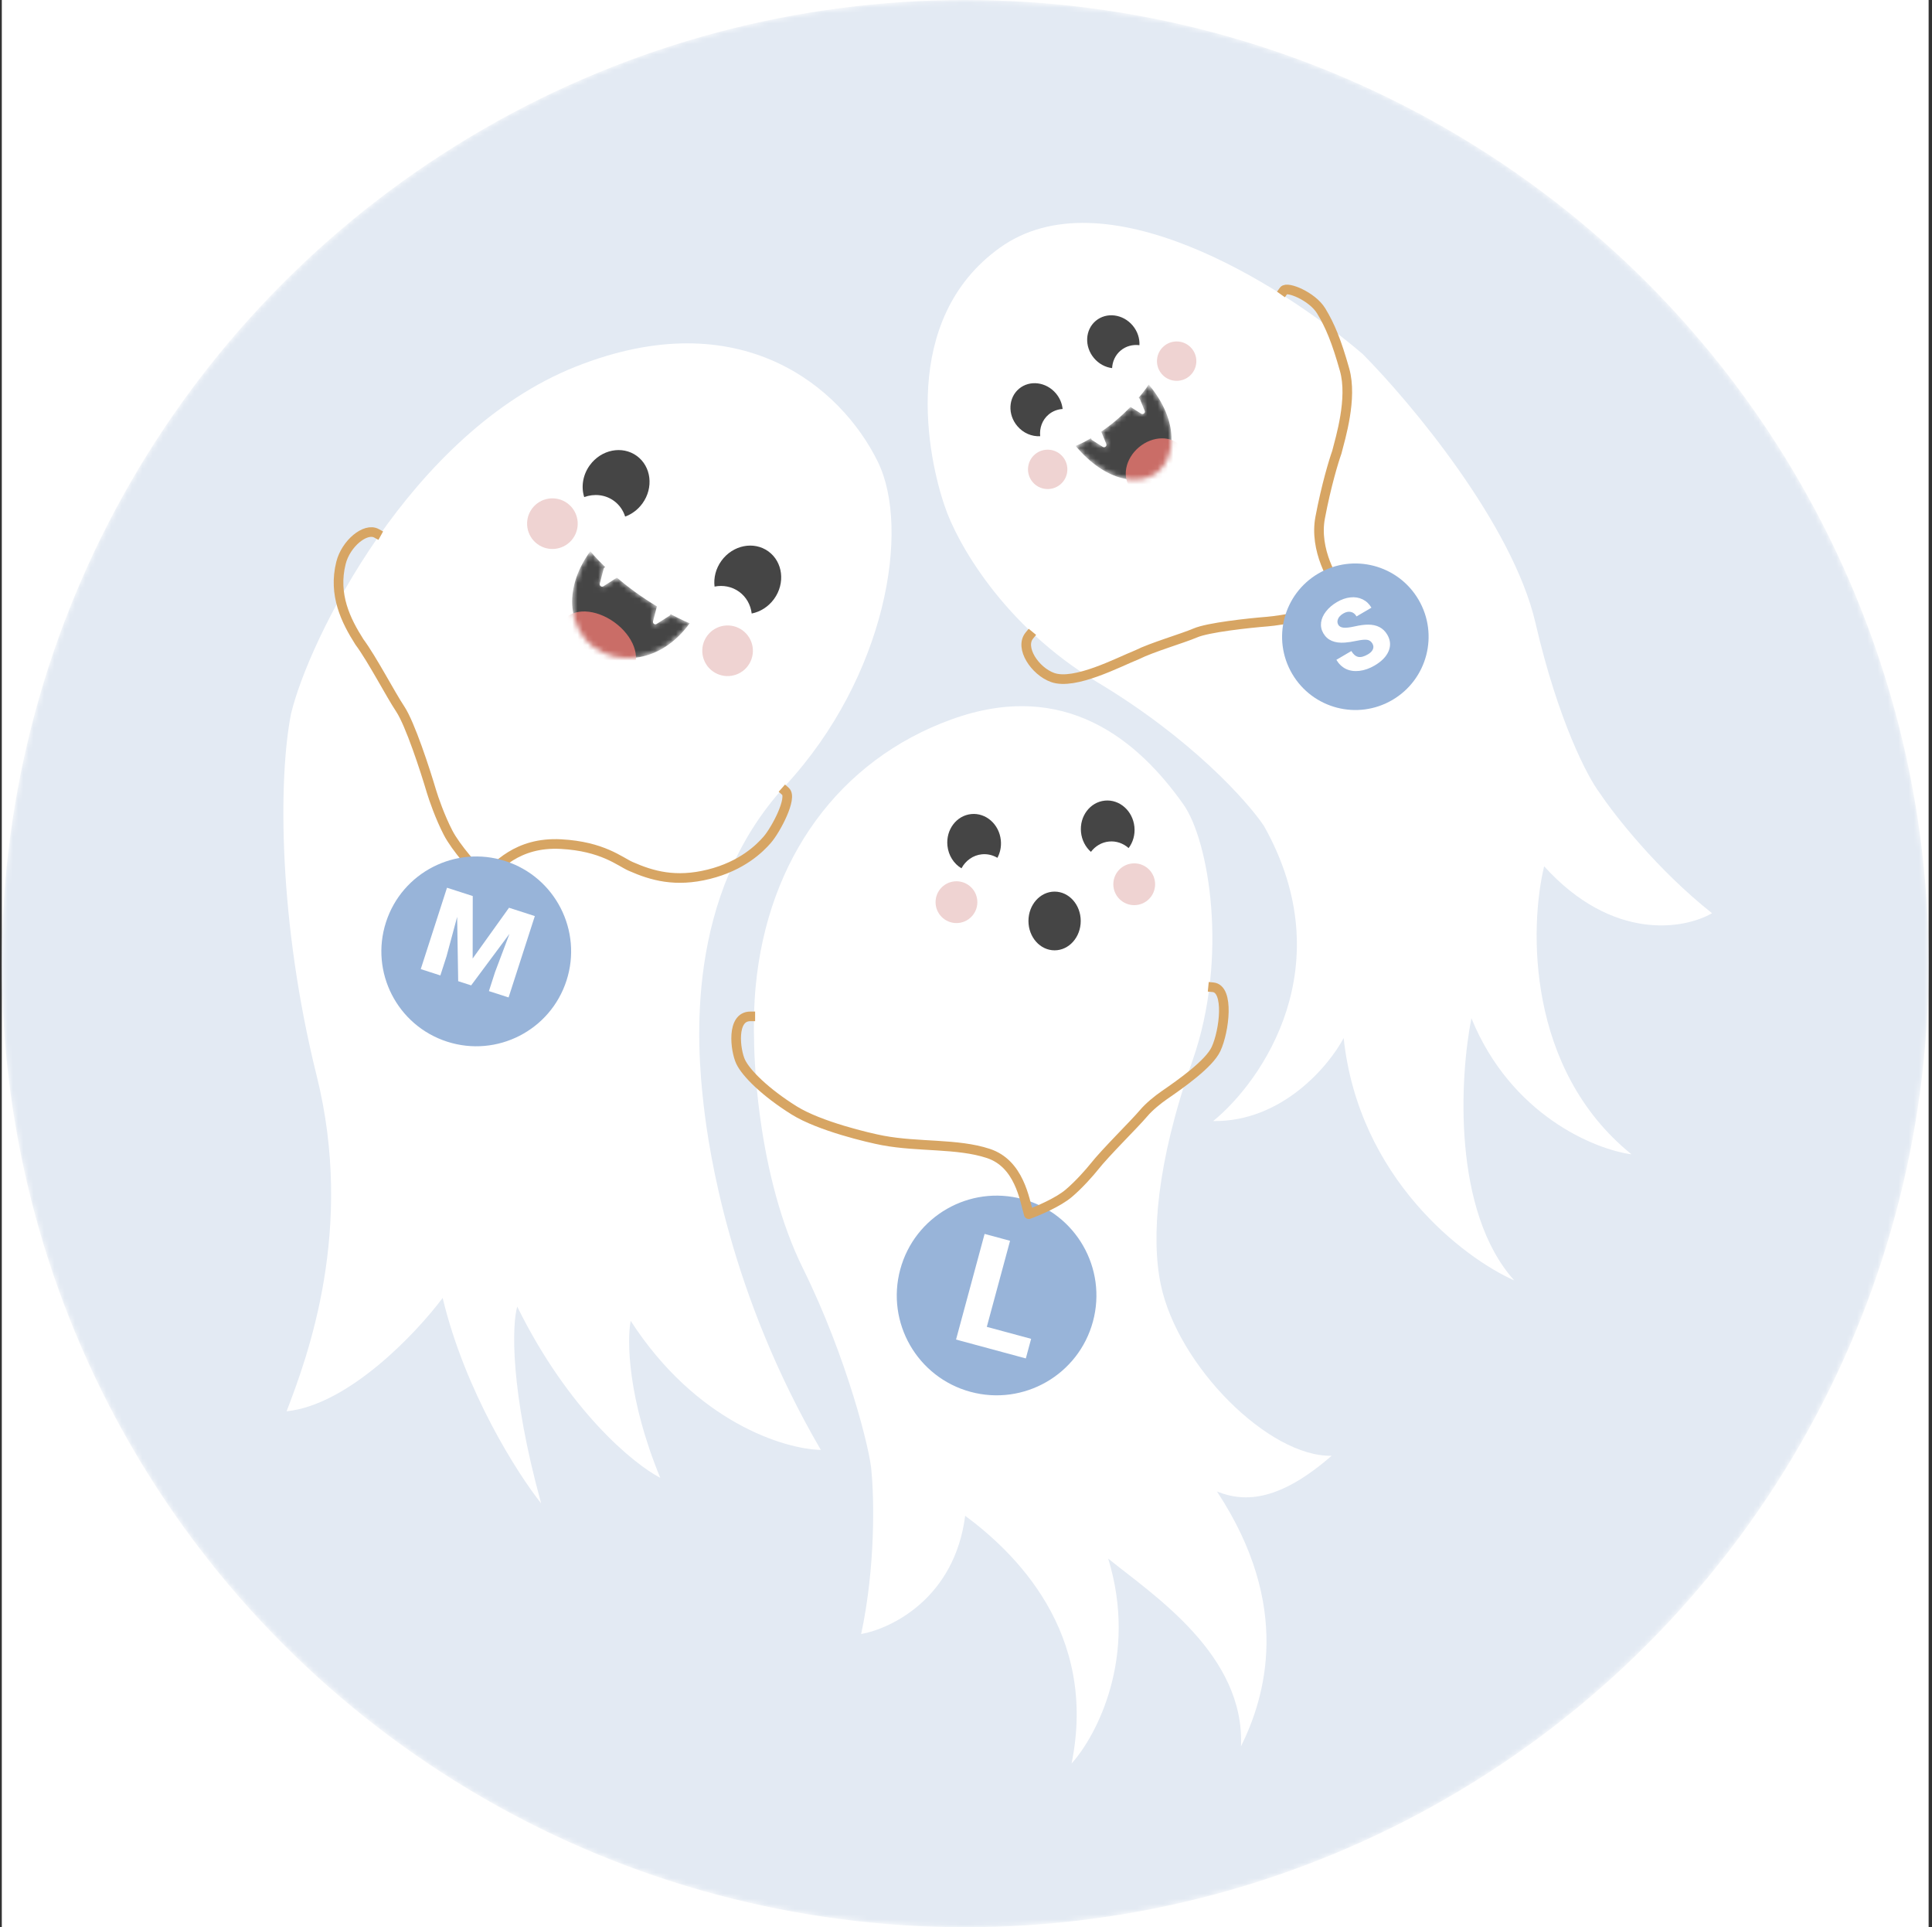 <svg width="373" height="372" viewBox="0 0 373 372" fill="none" xmlns="http://www.w3.org/2000/svg">
<rect x="0" y="0" width="373" height="372" fill="#333333" stroke="none"/>
<rect width="372" height="372" transform="translate(0.349)" fill="white"/>
<mask id="mask0" mask-type="alpha" maskUnits="userSpaceOnUse" x="0" y="0" width="373" height="372">
<circle cx="186.349" cy="186" r="186" fill="#C4C4C4"/>
</mask>
<g mask="url(#mask0)">
<circle cx="186.349" cy="186" r="186" fill="#E3EAF3"/>
<path d="M61.133 207.624C68.505 237.221 59.426 261.767 55.329 272.415C67.292 271.177 80.401 257.309 85.46 250.53C89.789 268.607 99.939 284.498 104.473 290.184C98.406 268.13 98.869 255.674 99.858 252.203C109.796 272.363 122.408 282.636 127.473 285.253C121.166 269.971 121.038 258.684 121.762 254.951C134.408 274.549 151.508 279.727 158.477 279.866C140.783 249.571 136.848 221.831 135.884 213.599C134.505 201.815 132.163 172.73 151.684 151.579C171.021 130.626 175.873 102.14 169.466 89.105C162.388 74.704 142.97 58.112 111.123 70.783C79.277 83.454 59.588 123.52 56.188 137.776C53.69 150.408 53.762 178.028 61.133 207.624Z" fill="white"/>
<mask id="mask1" mask-type="alpha" maskUnits="userSpaceOnUse" x="110" y="106" width="24" height="22">
<path fill-rule="evenodd" clip-rule="evenodd" d="M133.155 120.306C127.501 128.099 119.299 128.324 114.738 125.016C110.178 121.707 108.318 114.181 113.972 106.388C113.972 106.388 114.931 107.623 116.858 109.474C116.71 109.518 116.584 109.634 116.54 109.802L115.8 112.653C115.694 113.061 116.144 113.388 116.5 113.16L118.98 111.572C119.019 111.547 119.053 111.518 119.082 111.484C120.093 112.347 121.254 113.273 122.567 114.225C124.073 115.318 125.517 116.256 126.828 117.045C126.825 117.055 126.822 117.065 126.819 117.075L126.08 119.926C125.974 120.334 126.424 120.661 126.779 120.433L129.259 118.845C129.374 118.772 129.443 118.66 129.465 118.54C131.711 119.736 133.155 120.306 133.155 120.306Z" fill="#454545"/>
</mask>
<g mask="url(#mask1)">
<path fill-rule="evenodd" clip-rule="evenodd" d="M133.155 120.306C127.501 128.099 119.299 128.324 114.738 125.016C110.178 121.707 108.318 114.181 113.972 106.388C113.972 106.388 114.931 107.623 116.858 109.474C116.71 109.518 116.584 109.634 116.54 109.802L115.8 112.653C115.694 113.061 116.144 113.388 116.5 113.16L118.98 111.572C119.019 111.547 119.053 111.518 119.082 111.484C120.093 112.347 121.254 113.273 122.567 114.225C124.073 115.318 125.517 116.256 126.828 117.045C126.825 117.055 126.822 117.065 126.819 117.075L126.08 119.926C125.974 120.334 126.424 120.661 126.779 120.433L129.259 118.845C129.374 118.772 129.443 118.66 129.465 118.54C131.711 119.736 133.155 120.306 133.155 120.306Z" fill="#454545"/>
<ellipse cx="115.458" cy="124.516" rx="8.148" ry="5.418" transform="rotate(35.961 115.458 124.516)" fill="#CA6D67"/>
</g>
<path fill-rule="evenodd" clip-rule="evenodd" d="M120.694 99.711C121.97 99.248 123.147 98.391 124.028 97.177C126.23 94.142 125.74 90.032 122.934 87.996C120.128 85.96 116.068 86.77 113.867 89.805C112.499 91.689 112.17 93.989 112.789 95.949C114.703 95.255 116.838 95.452 118.522 96.673C119.586 97.445 120.316 98.514 120.694 99.711Z" fill="#454545"/>
<path fill-rule="evenodd" clip-rule="evenodd" d="M145.126 118.423C146.771 118.098 148.341 117.135 149.444 115.615C151.646 112.58 151.156 108.47 148.35 106.434C145.544 104.398 141.485 105.208 139.283 108.243C138.179 109.765 137.751 111.559 137.955 113.225C139.592 112.901 141.304 113.209 142.703 114.224C144.102 115.239 144.925 116.768 145.126 118.423Z" fill="#454545"/>
<circle cx="140.471" cy="125.614" r="4.887" transform="rotate(35.961 140.471 125.614)" fill="#CA6D67" fill-opacity="0.3"/>
<circle cx="106.649" cy="101.079" r="4.887" transform="rotate(35.961 106.649 101.079)" fill="#CA6D67" fill-opacity="0.3"/>
<path d="M72.697 102.948C70.567 101.772 66.767 104.907 65.829 108.664C64.294 114.808 66.776 119.791 69.384 123.899C71.875 127.253 75.343 133.961 77.26 136.836C79.177 139.711 82.083 148.641 83.296 152.747C83.718 154.152 84.947 157.71 86.494 160.706C88.041 163.702 91.8 167.851 93.486 169.55C95.856 167.399 99.756 162.475 108.307 162.933C116.338 163.362 119.678 166.312 121.746 167.225C125.892 169.055 130.419 170.352 136.852 168.748C143.284 167.144 146.694 163.732 148.105 162.114C149.819 160.151 153.052 153.981 151.644 152.744" stroke="#D7A563" stroke-width="1.857" stroke-linecap="square" stroke-linejoin="round"/>
<circle cx="91.946" cy="183.636" r="18.314" transform="rotate(17.879 91.946 183.636)" fill="#98B4D9"/>
<path d="M91.272 172.958L91.253 185.016L98.273 175.216L103.257 176.824L98.19 192.53L94.393 191.305L95.576 187.638L98.365 180.248L90.963 190.199L88.46 189.392L88.261 176.977L86.202 184.614L85.019 188.281L81.233 187.06L86.299 171.354L91.272 172.958Z" fill="white"/>
<path d="M244.025 159.427C259.146 186.305 243.786 208.603 234.216 216.393C247.482 216.568 256.542 205.776 259.414 200.359C262.291 227.4 282.562 242.815 292.339 247.142C280.356 233.786 281.837 207.846 284.075 196.545C291.718 215.256 307.87 221.854 314.991 222.814C294.677 206.393 295.28 178.907 298.12 167.217C311.377 181.849 325.252 179.348 330.533 176.269C319.994 167.93 311.695 157.339 308.863 153.086C306.561 150.074 300.856 139.286 296.444 120.237C292.033 101.188 272.375 77.708 263.098 68.349C246.56 54.204 212.904 33.612 193.065 47.798C173.588 61.726 179.155 88.393 182.41 97.748C184.638 104.516 193.643 120.776 211.834 131.669C230.025 142.563 240.874 154.714 244.025 159.427Z" fill="white"/>
<path d="M198.73 122.675C196.804 125.021 199.807 129.548 203.215 130.771C207.492 132.305 215.955 127.807 219.522 126.384C222.427 124.927 228.269 123.248 230.763 122.177C233.257 121.106 241.071 120.268 244.666 119.982C245.896 119.879 249.009 119.487 251.618 118.739C254.227 117.991 257.804 115.635 259.267 114.551C257.317 112.248 253.71 106.095 254.877 99.912C256.045 93.729 257.506 88.93 258.091 87.303C258.79 84.554 261.15 76.907 259.595 71.382C258.039 65.858 256.795 62.85 255.075 60.016C253.354 57.182 248.471 55.208 247.846 56.082" stroke="#D7A563" stroke-width="1.857" stroke-linecap="square" stroke-linejoin="round"/>
<mask id="mask2" mask-type="alpha" maskUnits="userSpaceOnUse" x="207" y="74" width="20" height="19">
<path fill-rule="evenodd" clip-rule="evenodd" d="M221.78 74.225C227.726 81.314 226.936 88.247 223.579 91.063C220.222 93.879 213.604 93.16 207.658 86.072C207.658 86.072 208.832 85.639 210.648 84.576C210.652 84.724 210.725 84.869 210.864 84.957L212.904 86.252C213.287 86.495 213.755 86.102 213.582 85.683L212.662 83.448C212.645 83.407 212.623 83.371 212.597 83.338C213.452 82.752 214.379 82.06 215.346 81.248C216.454 80.319 217.423 79.394 218.25 78.535C218.258 78.541 218.267 78.547 218.275 78.552L220.316 79.847C220.698 80.09 221.166 79.698 220.994 79.279L220.073 77.044C220.024 76.924 219.933 76.839 219.826 76.793C221.119 75.268 221.78 74.225 221.78 74.225Z" fill="#454545"/>
</mask>
<g mask="url(#mask2)">
<path fill-rule="evenodd" clip-rule="evenodd" d="M221.78 74.225C227.726 81.314 226.936 88.247 223.579 91.063C220.222 93.879 213.604 93.16 207.658 86.072C207.658 86.072 208.832 85.639 210.648 84.576C210.652 84.724 210.725 84.869 210.864 84.957L212.904 86.252C213.287 86.495 213.755 86.102 213.582 85.683L212.662 83.448C212.645 83.407 212.623 83.371 212.597 83.338C213.452 82.752 214.379 82.06 215.346 81.248C216.454 80.319 217.423 79.394 218.25 78.535C218.258 78.541 218.267 78.547 218.275 78.552L220.316 79.847C220.698 80.09 221.166 79.698 220.994 79.279L220.073 77.044C220.024 76.924 219.933 76.839 219.826 76.793C221.119 75.268 221.78 74.225 221.78 74.225Z" fill="#454545"/>
<ellipse cx="223.24" cy="90.313" rx="6.338" ry="5.207" transform="rotate(-39.992 223.24 90.313)" fill="#CA6D67"/>
</g>
<path fill-rule="evenodd" clip-rule="evenodd" d="M205.153 78.944C205.045 77.893 204.62 76.841 203.87 75.947C201.996 73.713 198.802 73.307 196.736 75.039C194.671 76.772 194.515 79.988 196.389 82.222C197.554 83.61 199.227 84.293 200.823 84.195C200.662 82.621 201.214 81.049 202.453 80.01C203.235 79.353 204.18 79.004 205.153 78.944Z" fill="#454545"/>
<path fill-rule="evenodd" clip-rule="evenodd" d="M219.986 66.629C220.052 65.326 219.623 63.959 218.683 62.839C216.809 60.605 213.615 60.198 211.549 61.931C209.484 63.664 209.328 66.88 211.202 69.114C212.142 70.234 213.413 70.894 214.707 71.056C214.772 69.76 215.327 68.528 216.357 67.663C217.388 66.799 218.699 66.467 219.986 66.629Z" fill="#454545"/>
<circle cx="227.171" cy="69.71" r="3.801" transform="rotate(-39.992 227.171 69.71)" fill="#CA6D67" fill-opacity="0.3"/>
<circle cx="202.27" cy="90.598" r="3.801" transform="rotate(-39.992 202.27 90.598)" fill="#CA6D67" fill-opacity="0.3"/>
<circle cx="261.669" cy="122.907" r="14.142" transform="rotate(-30.398 261.669 122.907)" fill="#98B4D9"/>
<path d="M264.962 124.218C264.714 123.797 264.371 123.557 263.932 123.498C263.498 123.436 262.832 123.499 261.935 123.687C261.037 123.875 260.281 123.991 259.666 124.035C257.67 124.183 256.282 123.592 255.502 122.262C255.113 121.599 254.963 120.904 255.051 120.175C255.141 119.438 255.457 118.723 255.999 118.029C256.539 117.33 257.249 116.722 258.13 116.205C258.99 115.701 259.849 115.403 260.708 115.311C261.572 115.216 262.36 115.343 263.072 115.69C263.78 116.033 264.348 116.568 264.775 117.296L261.901 118.982C261.615 118.495 261.243 118.206 260.785 118.114C260.332 118.019 259.85 118.121 259.341 118.42C258.827 118.722 258.486 119.076 258.32 119.483C258.156 119.88 258.177 120.255 258.382 120.605C258.562 120.912 258.89 121.094 259.367 121.154C259.84 121.207 260.568 121.126 261.552 120.909C262.533 120.687 263.379 120.573 264.09 120.568C265.819 120.555 267.067 121.202 267.835 122.511C268.448 123.557 268.536 124.609 268.097 125.668C267.659 126.728 266.753 127.66 265.379 128.466C264.41 129.035 263.43 129.378 262.439 129.496C261.45 129.604 260.58 129.475 259.827 129.107C259.076 128.731 258.47 128.148 258.007 127.36L260.898 125.664C261.274 126.305 261.716 126.682 262.224 126.796C262.735 126.901 263.362 126.735 264.107 126.298C264.583 126.019 264.899 125.698 265.054 125.335C265.211 124.963 265.18 124.591 264.962 124.218Z" fill="white"/>
<path d="M224.104 247.947C227.402 263.726 245.031 281.28 257.097 280.993C247.179 289.632 240.489 290.122 234.957 287.895C249.559 310.047 244.294 327.568 239.59 337.087C240.36 319.373 222.654 307.896 213.952 300.845C219.783 319.797 211.669 335.11 206.882 340.397C212.048 315.039 195.742 299.54 186.342 292.582C184.289 308.459 172.159 314.336 166.257 315.409C169.05 302.389 168.752 289.114 168.254 284.104C168.124 280.366 163.495 261.945 155.011 244.811C146.527 227.677 144.678 203.488 145.883 190.511C148.187 165.713 162.095 146.699 183.66 138.875C205.704 130.876 219.818 143.029 228.467 155.256C233.443 162.29 237.224 184.866 230.233 204.711C223.243 224.557 222.224 238.951 224.104 247.947Z" fill="white"/>
<path fill-rule="evenodd" clip-rule="evenodd" d="M192.563 165.581C193.094 164.595 193.348 163.421 193.224 162.19C192.914 159.111 190.355 156.847 187.508 157.134C184.661 157.42 182.604 160.149 182.914 163.228C183.107 165.14 184.167 166.738 185.624 167.606C186.423 166.126 187.847 165.074 189.556 164.902C190.635 164.793 191.673 165.051 192.563 165.581Z" fill="#454545"/>
<path fill-rule="evenodd" clip-rule="evenodd" d="M217.896 163.696C218.731 162.593 219.17 161.138 219.014 159.595C218.704 156.516 216.145 154.252 213.298 154.539C210.451 154.825 208.394 157.554 208.704 160.633C208.859 162.176 209.58 163.514 210.618 164.43C211.449 163.33 212.673 162.579 214.093 162.436C215.514 162.293 216.863 162.785 217.896 163.696Z" fill="#454545"/>
<circle cx="218.977" cy="170.681" r="4.034" transform="rotate(-5.748 218.977 170.681)" fill="#CA6D67" fill-opacity="0.3"/>
<circle cx="184.658" cy="174.14" r="4.034" transform="rotate(-5.748 184.658 174.14)" fill="#CA6D67" fill-opacity="0.3"/>
<ellipse cx="203.603" cy="177.769" rx="5.046" ry="5.668" fill="#454545"/>
<circle cx="192.407" cy="250.058" r="19.269" transform="rotate(15.127 192.407 250.058)" fill="#98B4D9"/>
<path d="M190.516 256.113L199.073 258.426L198.051 262.208L184.578 258.566L190.09 238.174L195.006 239.503L190.516 256.113Z" fill="white"/>
<path d="M234.198 190.565C237.366 190.878 236.384 198.994 234.778 202.472C233.447 205.356 227.95 209.217 224.787 211.395C223.533 212.258 221.843 213.625 220.779 214.889C219.031 216.966 213.469 222.404 211.236 225.236C210.468 226.202 208.414 228.573 206.344 230.329C204.274 232.084 200.329 233.752 198.615 234.367C197.781 231.467 196.777 224.6 190.799 222.637C184.822 220.674 177.373 221.429 170.459 220.139C167.671 219.618 158.201 217.377 153.332 214.339C147.756 210.86 144.012 207.128 142.984 204.928C141.955 202.727 141.155 196.184 144.857 196.184" stroke="#D7A563" stroke-width="1.857" stroke-linecap="square" stroke-linejoin="round"/>
</g>
</svg>
